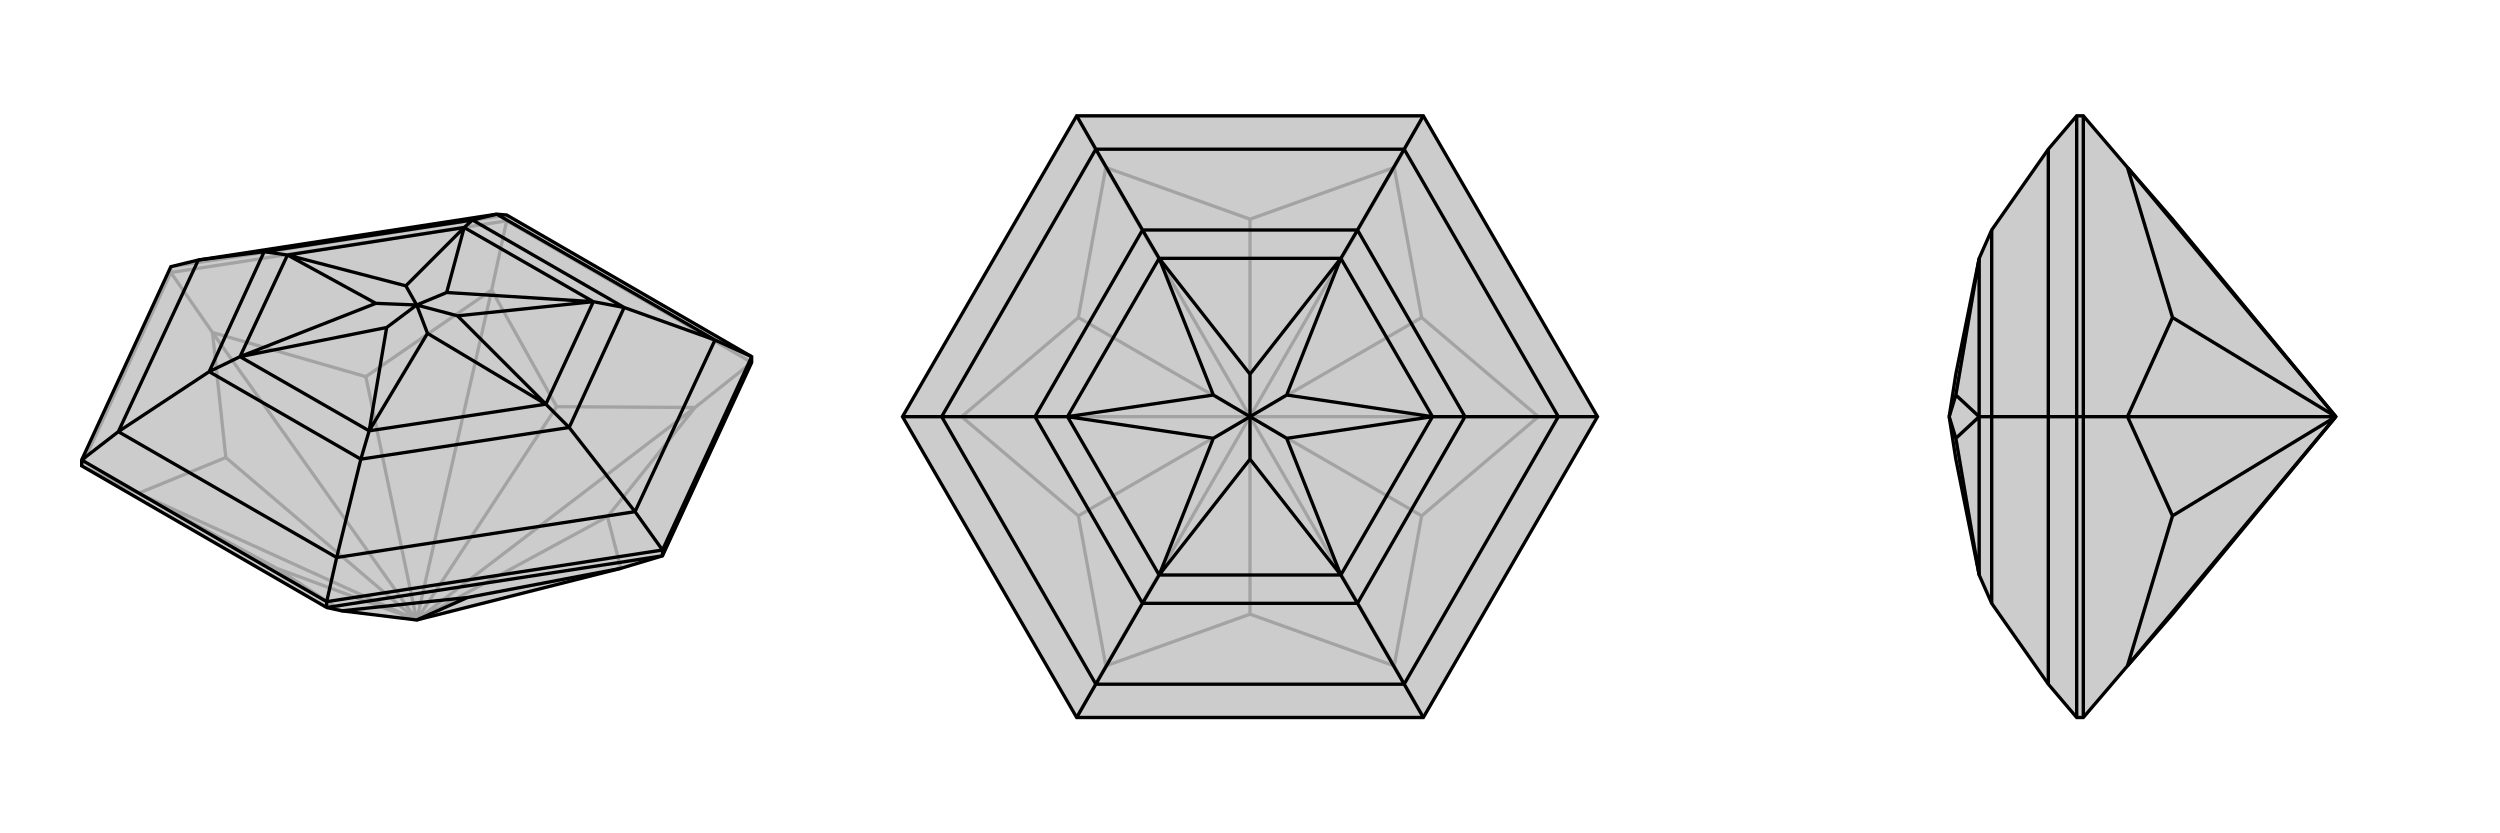 <svg xmlns="http://www.w3.org/2000/svg" viewBox="0 0 3000 1000">
    <g stroke="currentColor" stroke-width="4" fill="none" transform="translate(0 -3)">
        <path fill="currentColor" stroke="none" fill-opacity=".2" d="M98,562L98,555L205,323L238,315L596,260L608,261L902,431L902,438L795,670L745,685L500,747L410,736L392,732z" />
<path stroke-opacity=".2" d="M608,268L608,261M205,330L205,323M902,438L608,268M902,438L834,492M608,268L205,330M608,268L590,351M98,562L205,330M98,562L166,595M205,330L255,402M166,595L332,685M410,736L332,685M332,685L500,747M745,685L729,623M729,623L834,492M500,747L729,623M834,492L668,491M500,747L834,492M590,351L668,491M500,747L668,491M590,351L439,455M500,747L590,351M255,402L439,455M500,747L439,455M255,402L271,552M500,747L255,402M166,595L271,552M166,595L500,747M500,747L271,552M608,261L205,323" />
<path d="M98,562L98,555L205,323L238,315L596,260L608,261L902,431L902,438L795,670L745,685L500,747L410,736L392,732z" />
<path d="M392,732L392,725M795,670L795,663M392,732L795,670M410,736L561,720M745,685L561,720M561,720L500,747M902,431L795,663M902,431L858,411M795,663L392,725M795,663L762,617M392,725L98,555M392,725L404,672M98,555L142,521M500,369L549,382M500,369L513,403M500,369L464,396M500,369L451,367M500,369L536,354M500,369L487,346M858,411L596,260M858,411L762,617M858,411L749,372M762,617L404,672M762,617L683,516M404,672L142,521M404,672L433,554M142,521L238,315M142,521L251,449M596,260L567,267M238,315L317,305M749,372L567,267M749,372L683,516M749,372L712,365M683,516L433,554M683,516L655,488M433,554L251,449M433,554L443,520M251,449L317,305M251,449L288,431M317,305L567,267M567,267L557,276M317,305L345,309M712,365L536,354M557,276L536,354M712,365L557,276M712,365L549,382M655,488L549,382M712,365L655,488M655,488L513,403M443,520L513,403M655,488L443,520M443,520L464,396M288,431L464,396M443,520L288,431M288,431L451,367M345,309L451,367M288,431L345,309M345,309L487,346M557,276L487,346M557,276L345,309" />
    </g>
    <g stroke="currentColor" stroke-width="4" fill="none" transform="translate(1000 0)">
        <path fill="currentColor" stroke="none" fill-opacity=".2" d="M292,139L83,500L292,861L708,861L917,500L708,139z" />
<path stroke-opacity=".2" d="M708,861L673,799M917,500L846,500M708,139L673,201M292,139L327,201M292,861L327,799M83,500L154,500M327,799L500,737M673,799L500,737M500,737L500,500M673,799L706,619M673,799L500,500M846,500L706,619M706,619L500,500M846,500L706,381M846,500L500,500M706,381L673,201M500,500L706,381M673,201L500,263M500,500L673,201M327,201L500,263M500,500L500,263M327,201L294,381M500,500L327,201M154,500L294,381M500,500L294,381M154,500L294,619M500,500L154,500M327,799L294,619M327,799L500,500M500,500L294,619" />
<path d="M292,139L83,500L292,861L708,861L917,500L708,139z" />
<path d="M708,139L685,179M917,500L870,500M708,861L685,821M292,861L315,821M292,139L315,179M83,500L130,500M500,500L544,474M500,500L544,526M500,500L500,551M500,500L456,526M500,500L500,449M500,500L456,474M685,179L315,179M685,179L870,500M685,179L629,276M870,500L685,821M870,500L758,500M685,821L315,821M685,821L629,724M315,821L130,500M315,821L371,724M315,179L130,500M315,179L371,276M130,500L242,500M629,276L371,276M629,276L758,500M629,276L609,310M758,500L629,724M758,500L719,500M629,724L371,724M629,724L609,690M371,724L242,500M371,724L391,690M242,500L371,276M371,276L391,310M242,500L281,500M609,310L500,449M391,310L500,449M609,310L391,310M609,310L544,474M719,500L544,474M609,310L719,500M719,500L544,526M609,690L544,526M719,500L609,690M609,690L500,551M391,690L500,551M609,690L391,690M391,690L456,526M281,500L456,526M391,690L281,500M281,500L456,474M391,310L456,474M391,310L281,500" />
    </g>
    <g stroke="currentColor" stroke-width="4" fill="none" transform="translate(2000 0)">
        <path fill="currentColor" stroke="none" fill-opacity=".2" d="M553,799L607,737L803,500L607,263L553,201L500,139L492,139L458,179L390,276L375,310L347,449L339,500L347,551L375,690L390,724L458,821L492,861L500,861z" />
<path stroke-opacity=".2" d="M500,500L492,500M500,139L500,500M500,861L500,500M500,500L553,500M553,201L607,381M803,500L553,201M553,500L607,381M803,500L607,381M553,500L607,619M803,500L553,500M553,799L607,619M553,799L803,500M803,500L607,619M492,861L492,500M492,139L492,500M492,500L458,500M339,500L347,526M339,500L347,474M458,821L458,500M458,179L458,500M458,500L390,500M390,724L390,500M390,500L390,276M390,500L375,500M375,690L347,526M375,500L347,526M375,690L375,500M375,500L347,474M375,310L347,474M375,310L375,500" />
<path d="M553,799L607,737L803,500L607,263L553,201L500,139L492,139L458,179L390,276L375,310L347,449L339,500L347,551L375,690L390,724L458,821L492,861L500,861z" />
<path d="M500,500L492,500M500,861L500,500M500,500L500,139M500,500L553,500M553,799L607,619M553,799L803,500M553,500L607,619M607,619L803,500M553,500L607,381M553,500L803,500M607,381L553,201M803,500L607,381M803,500L553,201M492,139L492,500M492,500L492,861M492,500L458,500M339,500L347,474M339,500L347,526M458,179L458,500M458,500L458,821M458,500L390,500M390,276L390,500M390,500L390,724M390,500L375,500M375,310L347,474M375,500L347,474M375,310L375,500M375,500L347,526M375,690L347,526M375,500L375,690" />
    </g>
</svg>